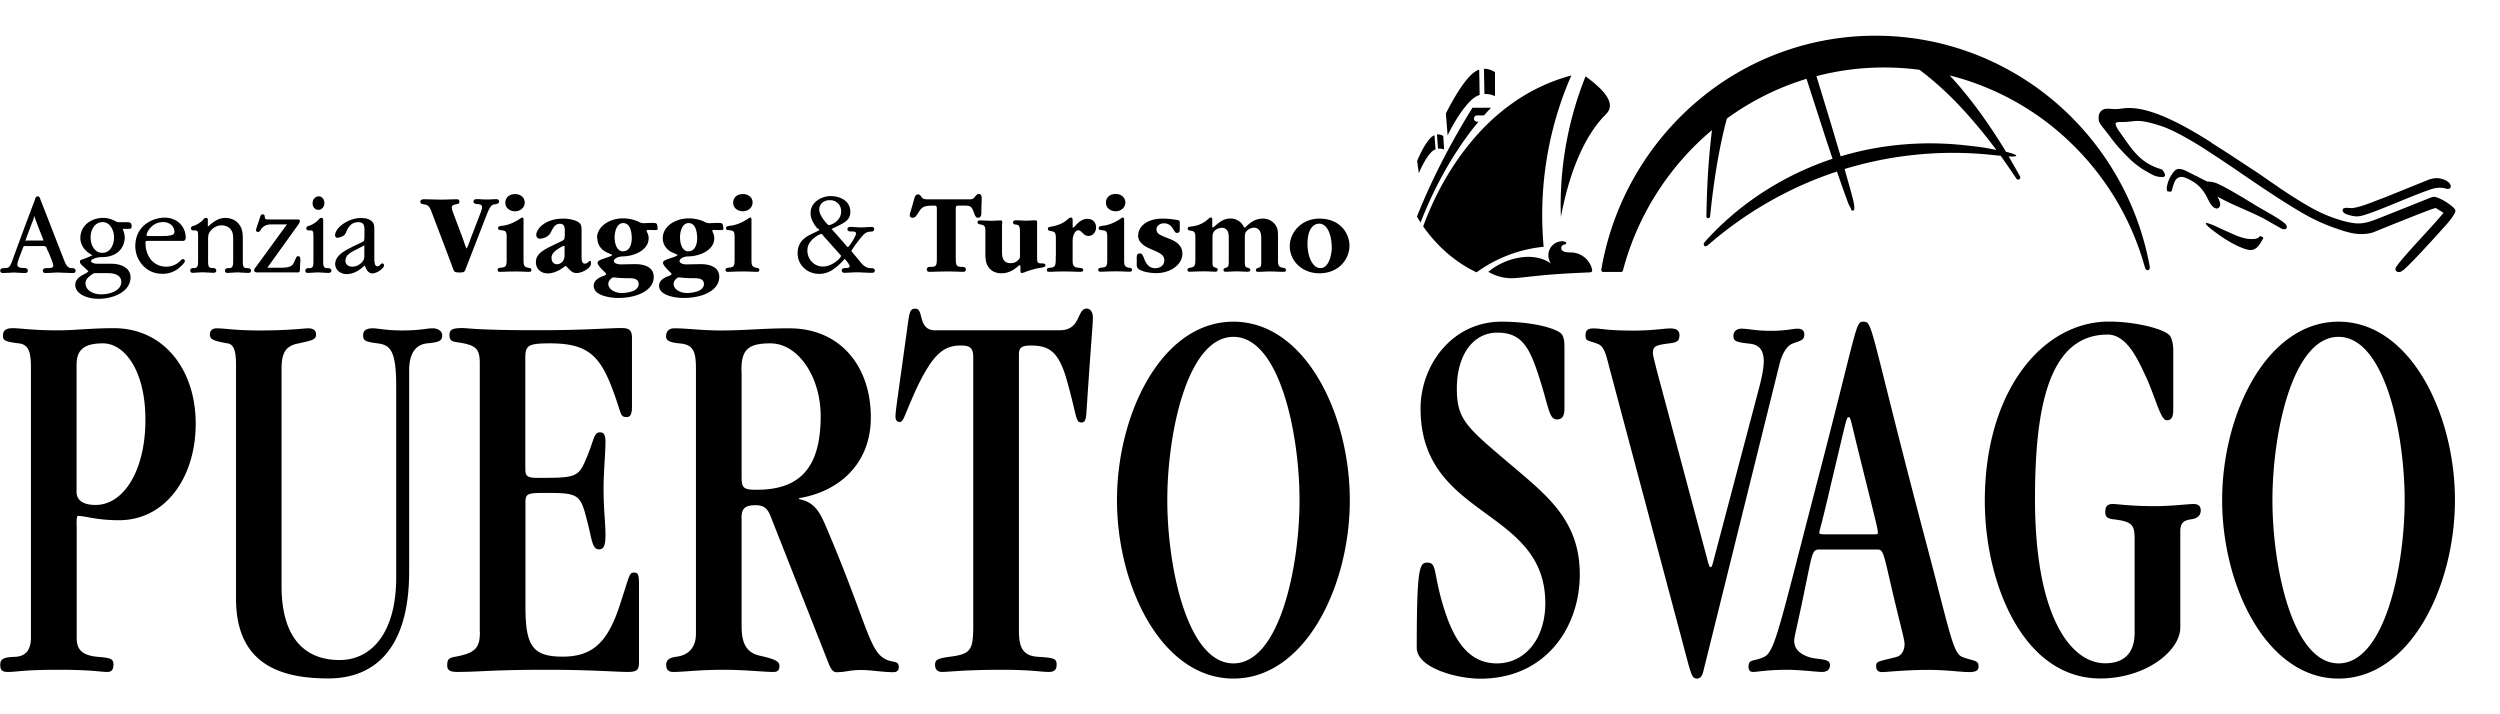 <svg xmlns="http://www.w3.org/2000/svg" fill="none" viewBox="0 0 140 40"><g clip-path="url(#a)"><g fill="#000" clip-path="url(#b)"><path d="M87.609 19.626c0-.398 0-.668-.133-.884-.18-.303-1.512-.728-3.39-.728-2.79 0-4.534 2.461-4.534 4.862 0 6.197 6.985 5.529 6.985 10.903 0 2.003-1.145 3.371-2.71 3.371-1.358 0-2.244-.944-2.87-2.791-.732-2.185-.44-2.852-1.019-2.852-.44 0-.6.209-.6 4.767 0 1.126 2.245 1.733 3.55 1.733 3.702 0 5.58-2.913 5.58-5.833s-1.691-4.315-3.702-6.014c-2.61-2.219-3.183-2.61-3.183-4.404 0-1.88.912-3.128 2.27-3.128 1.2 0 1.692.634 2.165 1.976.732 2.097.679 2.885 1.171 2.885.287 0 .42-.182.42-.606v-3.257m12.052.728-4.195 16.918c-.106.39-.126.728-.44.728-.206 0-.285-.121-.472-.789L90.12 20.57c-.233-.944-.34-1.214-.706-1.335-.492-.182-.625-.122-.625-.452 0-.243.08-.391.44-.391.472 0 .705.121 2.243.121 1.119 0 1.718-.121 2.058-.121.392 0 .519.155.519.364 0 .391-.18.425-.653.485-.759.095-.832.183-.832.58 0 .061.107.486.206.884l2.817 10.539c.107.398.133.519.207.519s.106-.155.186-.459l2.477-9.386c.18-.667.313-1.247.313-1.699 0-.573-.233-.91-.759-.97-.832-.088-.939-.15-.939-.453 0-.209.16-.39.446-.39.42 0 .78.12 1.618.12.913 0 1.252-.12 1.512-.12.286 0 .393.12.393.33 0 .337-.233.337-.679.512-.34.155-.573.607-.706 1.126m5.486 10.398c.34 0 .34.242.859 2.46.52 2.185.653 2.583.653 2.853 0 .243-.107.607-.446.701-.886.243-1.145.216-1.145.486 0 .209.053.364.339.364s1.225-.122 2.63-.122c.966 0 1.798.122 2.218.122.473 0 .546-.122.546-.33 0-.365-.313-.277-.912-.52-.52-.209-.68-1.335-1.985-6.257-3.209-12.144-2.996-12.515-3.542-12.515-.466 0-.287.122-2.584 8.928-2.11 8.111-2.37 9.534-2.97 9.838-.546.276-.885.094-.885.546 0 .209.08.303.26.303.26 0 .705-.121 1.957-.121.626 0 1.645.121 1.878.121.393 0 .466-.209.466-.398 0-.39-.732-.27-1.225-.451-.573-.21-.779-.52-.779-.91 0-.216.133-.608.652-3.156.366-1.76.366-1.942.759-1.942zm-2.976-.85c-.233 0-.286-.027-.286-.094 0-.095.106-.337.652-2.704.859-3.58.859-3.763.992-3.763.107 0 .107.122.493 1.7.992 4.005 1.145 4.558 1.145 4.767 0 .094-.053.094-.233.094zm17.373 5.522c0 1.153-.626 1.7-1.645 1.7-1.958 0-3.935-2.67-3.935-9.204 0-5.01.732-9.204 4.068-9.204 1.119 0 1.745 1.517 2.164 2.4.546 1.214.806 2.4 1.146 2.4.366 0 .366-.364.366-.728V19.62c0-.276-.054-.58-.153-.762-.207-.425-1.985-.85-3.443-.85-3.729 0-6.958 3.884-6.958 10.054 0 4.525 2.11 9.932 6.465 9.932 2.557 0 4.482-1.55 4.482-2.852v-5.374c0-.512.206-.634.652-.694.26-.034.493-.183.493-.486 0-.243-.127-.364-.42-.364-.233 0-1.278.121-2.11.121-1.459 0-2.111-.121-2.398-.121-.339 0-.419.182-.419.458 0 .304.186.364.446.398 1.046.122 1.199.304 1.199 1.093v5.286zm15.122-7.437c0 3.736-1.119 9.143-3.703 9.143s-3.702-5.407-3.702-9.143c0-3.735 1.119-9.143 3.702-9.143s3.703 5.408 3.703 9.143m2.816 0c0-4.828-2.503-9.993-6.519-9.993-4.015 0-6.518 5.165-6.518 9.993S126.942 38 130.957 38c4.016 0 6.519-5.165 6.519-9.993M4.288 20.442c0-.79.34-1.214 1.485-1.214s2.37 1.43 2.37 4.282-1.225 4.767-2.79 4.767c-.758 0-1.065-.304-1.065-.728zm0 8.934c0-.364.027-.486.08-.486.393 0 1.046.243 2.29.243 2.611 0 4.302-2.4 4.302-5.408 0-3.007-1.77-5.347-4.588-5.347-1.251 0-2.244.122-3.103.122-1.458 0-2.137-.122-2.556-.122s-.546.155-.546.425c0 .243.08.33.885.425.546.06.68.485.68 1.335v15.151c0 .64-.26 1.032-.86 1.066-.572.026-.859.06-.859.451 0 .304.127.398.42.398.573 0 .779-.121 2.87-.121 1.904 0 2.297.121 2.71.121.233 0 .34-.121.34-.425 0-.33-.207-.364-.913-.425-.992-.094-1.145-.546-1.145-1.065V29.37zm14.736 7.586c-2.084 0-3.256-1.396-3.256-4.134V20.624c0-.971.313-1.275.965-1.396.806-.182.966-.21.966-.513 0-.182-.127-.33-.446-.33-.18 0-1.066.121-2.71.121-1.405 0-1.931-.12-2.424-.12-.233 0-.366.154-.366.33 0 .242.08.364.992.512.366.06.473.458.473 1.214v13.087c0 3.642 2.45 4.464 5.16 4.464s4.535-1.793 4.535-5.98V20.744c0-1.032.42-1.456 1.019-1.517.679-.06.832-.148.832-.452 0-.243-.26-.39-.52-.39-.392 0-.652.12-1.717.12-.94 0-1.359-.12-1.645-.12-.446 0-.546.181-.546.39 0 .277.08.364.806.452.679.094 1.045.337 1.045 2.367v10.748c0 3.155-1.432 4.619-3.156 4.619m7.844-1.578c0 .91-.26 1.187-1.385 1.395-.366.061-.446.156-.446.486 0 .209.08.364.546.364 1.251 0 2.004-.121 4.954-.121 2.656 0 3.908.121 4.614.121.52 0 .626-.121.626-.546v-4.315c0-.607-.053-.702-.286-.702-.26 0-.233.122-.76 1.733-.678 2.124-1.51 2.974-3.229 2.974-1.718 0-2.084-.64-2.084-2.826V28.15c0-.513.107-.547 1.145-.547 1.825 0 1.931.088 2.29 1.49.287 1.066.287 1.673.68 1.673.313 0 .366-.303.366-.85 0-.607-.106-1.395-.106-2.549 0-.944.106-1.975.106-2.609 0-.398-.08-.546-.313-.546-.34 0-.313.391-.732 1.396-.466 1.126-.573 1.153-2.737 1.153-.652 0-.706-.122-.706-.547V20.05c0-.7.134-.822 1.385-.822 2.005 0 2.737.607 3.443 2.427.6 1.551.44 1.7.859 1.7.18 0 .286-.156.286-.547v-3.857c0-.458-.133-.58-.599-.58-.76 0-1.978.122-4.721.122-3.31 0-3.909-.121-4.149-.121-.546 0-.752.06-.752.39 0 .398.233.365.732.452.78.155.966.364.966 1.127v15.03zM41.53 20.84v5.859c0 .607.08.728.832.728 2.344 0 3.596-1.126 3.596-4.126 0-2.185-1.252-4.073-2.817-4.073-1.305 0-1.645.398-1.618 1.611m.007 8.166v6.042c0 .883.206 1.49 1.018 1.672.992.216 1.1.364 1.1.58s-.08.33-.34.33c-.573 0-1.539-.121-2.79-.121-1.459 0-2.165.121-2.817.121-.26 0-.393-.121-.393-.398 0-.215.107-.39.546-.452.832-.094 1.119-.667 1.119-1.274V20.624c0-1.005-.18-1.335-.94-1.396-.599-.06-.732-.182-.732-.391 0-.304.18-.452.466-.452.733 0 1.485.121 2.61.121 1.379 0 2.318-.12 3.83-.12 2.843 0 4.56 2.123 4.56 4.982 0 2.704-1.904 4.194-4.015 4.525v.06c.78.155 1.093.58 1.485 1.49 2.138 5.01 2.398 6.77 3.157 7.35.519.398.938.121.938.573 0 .155-.08.277-.312.277-.6 0-1.2-.122-1.798-.122-.653 0-.86.122-1.385.122-.18 0-.313-.156-.467-.574l-3.209-8.138c-.153-.398-.34-.64-.832-.64-.573 0-.806.148-.806.727M52.384 18.5c-1.018 0-.626-1.214-1.118-1.214-.34 0-.34.209-.493 1.335-.52 3.763-.626 4.403-.626 4.707 0 .182.08.303.233.303.233 0 .233-.33.992-1.976.86-1.76 1.432-2.306 2.424-2.306.52 0 .706.122.706.668V35.02c0 1.395-.133 1.611-1.332 1.76-.653.094-.806.155-.806.451 0 .277.16.398.393.398.367 0 1.226-.121 3.336-.121 1.672 0 2.191.121 2.63.121.313 0 .447-.121.447-.398 0-.337-.08-.39-1.066-.452-.885-.06-1.045-.606-1.045-1.517V19.87c0-.365.106-.52.652-.52.992 0 1.565.277 2.031 1.942.6 2.124.473 2.367.833 2.367.18 0 .233-.182.26-.486.286-4.376.365-4.922.365-5.407 0-.304-.16-.486-.34-.486-.572 0-.312 1.214-1.51 1.214H52.39zm20.39 9.507c0 3.736-1.12 9.143-3.703 9.143s-3.702-5.407-3.702-9.143c0-3.735 1.119-9.143 3.702-9.143s3.702 5.408 3.702 9.143m2.816 0c0-4.828-2.504-9.993-6.519-9.993s-6.519 5.165-6.519 9.993S65.056 38 69.072 38c4.014 0 6.518-5.165 6.518-9.993M19.484 14.265a.5.5 0 0 0-.14.337.3.3 0 0 0 .1.236c.066.061.166.095.28.095.1 0 .199-.02.286-.06a.8.8 0 0 0 .253-.183.5.5 0 0 0 .12-.195c.02-.068.02-.149.02-.25v-.506q-.023.009-.054.027l-.047.027-.246.128-.246.128c-.12.061-.233.135-.32.223m.9-.816s.02-.088.02-.202v-.283c0-.155 0-.29-.047-.385-.04-.087-.127-.141-.293-.141a.6.6 0 0 0-.413.134.94.94 0 0 0-.253.378l-.014.027c-.04.095-.08.182-.193.236-.04.02-.1.047-.16.067a.6.6 0 0 1-.133.027c-.033 0-.066 0-.093-.027 0 0-.047-.053-.047-.107 0-.216.2-.48.5-.675.26-.168.6-.296.945-.296.1 0 .213.006.32.033a.7.7 0 0 1 .293.149.38.38 0 0 1 .12.209c.02.074.02.168.02.31v1.537c0 .081 0 .21.026.31.02.088.06.155.14.155.027 0 .053 0 .073-.013a.2.2 0 0 0 .067-.047l.02-.02c.04-.048.073-.081.12-.081.033 0 .06.02.08.04 0 0 .02.047.02.081 0 .074-.12.202-.273.303-.12.075-.26.135-.38.135-.233 0-.32-.202-.386-.344l-.027-.047-.026-.054c-.014.014-.027.034-.06.061-.06.054-.147.121-.24.189a1.4 1.4 0 0 1-.313.162 1.2 1.2 0 0 1-.386.074.73.73 0 0 1-.46-.162.53.53 0 0 1-.186-.405c0-.478.553-.755.912-.937l.047-.027.24-.114.24-.115c.106-.054.16-.081.18-.108m-3.064 1.53c.226 0 .226-.127.226-.478v-1.22c0-.196-.006-.304-.033-.358-.02-.04-.066-.054-.153-.054-.06 0-.1 0-.133-.007q-.08-.02-.08-.1c0-.109.087-.136.16-.156h.026v-.007c.074-.02.174-.074.273-.141a1 1 0 0 0 .22-.182h.007c.04-.054.073-.108.146-.108.114 0 .114.06.114.162v2.17c0 .176 0 .304.033.385.026.06.08.095.193.095.033 0 .08 0 .126.013.06.02.107.054.107.128q0 .062-.04.095s-.06.033-.093.033c-.1 0-.207-.006-.306-.013-.094 0-.187-.014-.28-.014-.107 0-.2 0-.3.014-.1 0-.206.013-.3.013-.033 0-.06 0-.086-.02a.11.11 0 0 1-.053-.101c0-.148.14-.148.233-.148m.732-3.372a.3.3 0 0 1-.24.108c-.1 0-.173-.04-.233-.108a.4.4 0 0 1-.086-.263c0-.1.033-.202.1-.27a.32.32 0 0 1 .24-.114c.1 0 .173.04.226.108.06.067.093.168.093.263a.43.43 0 0 1-.093.276m-1.512 2.86c.02-.068.04-.156.14-.156h.007c.046 0 .073.027.093.068.013.033.02.08.02.12 0 .068 0 .15-.013.223 0 .068-.007.142-.007.216 0 .095 0 .162-.013.202-.02.068-.06.088-.14.081H14.41c-.04 0-.08 0-.107-.02q-.072-.029-.073-.108c0-.054.066-.135.093-.175h.007L16 12.66s.04-.053.053-.074c.007-.013.014-.027.014-.034 0-.013-.034.014-.054.014h-.805c-.074 0-.173 0-.287.04a.6.6 0 0 0-.313.25l-.013.02c-.033.047-.067.115-.146.115a.16.16 0 0 1-.08-.027s-.034-.047-.034-.081c0-.04.067-.23.127-.411l.086-.25v-.013a1 1 0 0 1 .034-.101c.026-.061.066-.108.126-.108.053 0 .087.027.107.067.013.027.013.06.013.094 0 .129.107.129.26.129h1.531c.053 0 .087 0 .113.006.047.014.06.04.06.095a.2.2 0 0 1-.033.1c-.027.048-.067.102-.08.122l-1.618 2.252-.026.04c-.027.041-.06.075-.06.088h.705c.32 0 .506-.027.62-.1.113-.068.166-.19.24-.378V14.5zm-5.693.512c.226 0 .226-.176.226-.48v-1.22c0-.195 0-.303-.033-.357-.02-.04-.066-.054-.153-.054-.06 0-.1 0-.133-.007q-.08-.02-.08-.1c0-.109.086-.136.16-.156h.026v-.007c.074-.02.174-.074.273-.141.094-.06.174-.128.22-.182l.02-.027c.033-.04.067-.081.133-.081.114 0 .114.06.114.162v.33s.033-.034.053-.047a4 4 0 0 1 .206-.169c.087-.067.193-.134.307-.188a1.057 1.057 0 0 1 .852.007q.2.09.34.282c.2.263.2.547.2.931v1.032c0 .162 0 .29.032.37.027.068.08.102.194.102.033 0 .08 0 .126.013.06.02.107.054.107.128q0 .062-.04.095s-.06.033-.093.033c-.1 0-.207-.006-.307-.013-.093 0-.186-.014-.28-.014-.106 0-.2 0-.3.014-.099 0-.206.013-.299.013-.033 0-.06 0-.086-.02a.11.11 0 0 1-.054-.101c0-.148.14-.148.233-.148.227 0 .227-.176.227-.48v-1.03c0-.102 0-.223-.014-.331a.567.567 0 0 0-.313-.479.7.7 0 0 0-.32-.074.7.7 0 0 0-.312.067.8.8 0 0 0-.266.196.54.54 0 0 0-.153.25c-.027.087-.027.182-.027.31v1.092c0 .162 0 .29.033.37.027.068.08.102.193.102.034 0 .08 0 .127.013.06.02.106.054.106.129 0 .04-.013.074-.04.094 0 0-.06.034-.093.034-.1 0-.206-.007-.306-.014-.093 0-.187-.013-.28-.013-.106 0-.2 0-.3.013-.1 0-.206.014-.3.014-.032 0-.06 0-.086-.02a.11.11 0 0 1-.053-.102c0-.148.14-.148.233-.148M8.53 12.654c-.22.182-.326.425-.326.54 0 0 .046.026.16.026h.505c.1 0 .24 0 .367-.007.133 0 .26-.02.346-.04a.27.27 0 0 0 .14-.068q.048-.042.046-.134a.54.54 0 0 0-.193-.392.7.7 0 0 0-.46-.141.9.9 0 0 0-.585.216m1.838.768c-.02.04-.054.068-.114.068H8.35c-.1 0-.16 0-.18.013-.02.007-.02.047-.02.128 0 .364.12.702.333.944.2.223.48.358.826.358.166 0 .3-.034.413-.074.113-.048.2-.102.273-.162.046-.034.08-.074.113-.101.053-.054.093-.088.14-.088.033 0 .06.013.073.034 0 0 .033.047.033.074 0 .101-.206.283-.26.33a1.4 1.4 0 0 1-1.031.385c-.42 0-.793-.176-1.052-.452a1.6 1.6 0 0 1-.433-1.106c0-.492.186-.856.446-1.113.346-.33.826-.472 1.192-.472s.639.122.839.31c.233.216.346.52.346.81 0 .033 0 .074-.02.1m-5.34 2.9c.146.101.353.176.632.176.107 0 .247-.014.38-.04.113-.028.233-.061.34-.116a.8.8 0 0 0 .3-.235c.059-.081.099-.182.099-.297a.42.42 0 0 0-.18-.364c-.153-.108-.38-.135-.572-.135h-.78c-.213.135-.472.303-.472.573 0 .155.08.317.246.438m.24-2.38c.1.142.253.23.44.23a.57.57 0 0 0 .479-.23c.126-.169.193-.405.193-.647 0-.21-.067-.445-.2-.614a.54.54 0 0 0-.433-.23.61.61 0 0 0-.48.23 1 1 0 0 0-.199.62c0 .23.06.466.193.641m-.593-.067a.9.9 0 0 1-.173-.546c0-.33.147-.6.36-.79.24-.209.573-.323.899-.323a1.4 1.4 0 0 1 .66.162c.146.08.172.08.325.08h.34c.093 0 .153 0 .206.028.054.033.08.087.08.195 0 .06 0 .095-.046.128-.034.02-.074.02-.147.02h-.233c-.027 0-.06 0-.08.007 0 .014.02.04.027.054l.006.02a1 1 0 0 1 .067.216q.02.102.02.223c0 .074-.027.499-.386.789-.193.155-.48.276-.906.276-.153 0-.313.034-.433.081-.093.04-.16.088-.16.135 0 .04.034.067.074.094.08.04.186.06.246.06h.793c.326 0 .599.068.785.197a.65.65 0 0 1 .313.552c0 .385-.206.661-.492.857-.373.256-.9.357-1.286.357s-.692-.08-.925-.209c-.246-.142-.393-.337-.393-.56 0-.35.293-.505.546-.633h.007s.066-.04.113-.075c.033-.02.066-.047.066-.053 0-.02-.086-.102-.18-.19l-.04-.033c-.06-.054-.12-.108-.166-.155-.053-.06-.086-.115-.086-.162 0-.094.053-.108.153-.142.027-.006.06-.02.093-.033.113-.04.26-.101.36-.149.06-.027.1-.04.1-.04 0-.007-.027-.007-.074-.04l-.113-.075a1.4 1.4 0 0 1-.326-.317m-3.243-.377s.033-.02.073-.02h.94l-.02-.061-.02-.054-.114-.29q-.162-.405-.313-.81c-.02-.053-.033-.154-.047-.154 0 0-.026.08-.046.135v.027q-.168.423-.326.856l-.12.33s-.014.047-.014.061m1.266.566c-.12-.296-.08-.296-.34-.296h-.919c-.053 0-.08 0-.093.013-.027.027-.047.088-.093.21q-.03.07-.06.161c-.087.216-.207.52-.207.668 0 .175.287.175.386.175.034 0 .074 0 .114.02.046.02.086.054.086.128 0 .135-.12.135-.206.135a6 6 0 0 1-.267-.013c-.1 0-.2-.014-.26-.014-.053 0-.18 0-.306.014-.14 0-.286.013-.333.013-.033 0-.073 0-.106-.02-.04-.02-.067-.054-.067-.115 0-.141.16-.141.233-.141.12 0 .2-.007.267-.074.073-.075.14-.223.233-.506.206-.553.386-1.052.572-1.551.187-.506.387-1.032.547-1.463l.053-.135.04-.108v-.027c.033-.067.06-.155.153-.155s.126.094.146.148v.014c.22.56.44 1.112.653 1.672l.62 1.591.032.081c.087.23.194.513.433.513.034 0 .087 0 .133.013.06.02.107.06.107.142 0 .054-.033.087-.067.108-.026.013-.06.013-.08.013q-.199-.002-.419-.013c-.133 0-.266-.014-.413-.014-.113 0-.226 0-.34.014-.12 0-.246.013-.359.013-.02 0-.06 0-.087-.013-.04-.02-.073-.048-.073-.108 0-.155.16-.155.24-.155s.173 0 .246-.02c.054-.02.1-.048.1-.115 0-.115-.146-.465-.233-.675l-.046-.114zM41.138 14.46c0 .392 0 .5-.307.527-.106.013-.2.02-.2.128s.094.108.14.108c.187 0 .353-.02.886-.02.273 0 .573.02.74.02.046 0 .126-.007.126-.108 0-.088-.074-.101-.173-.122-.254-.047-.267-.168-.267-.458v-2.219c0-.087-.013-.134-.066-.134-.047 0-.067.02-.174.094-.266.169-.586.324-.932.364-.166.02-.253.034-.253.142 0 .094.047.094.213.114.253.027.267.102.267.452zm.466-2.629c.266 0 .54-.182.54-.492s-.28-.472-.527-.472c-.413 0-.56.263-.56.479 0 .35.32.485.54.485zm-3.13 4.578c-.373 0-.752-.202-.752-.512 0-.162.146-.31.266-.364.12 0 .286.047.912.047.24 0 .52.034.52.324 0 .175-.107.283-.253.364-.14.074-.44.141-.686.141zm.087-2.333c-.367 0-.48-.445-.48-.802 0-.256.1-.782.48-.782s.48.452.48.87c0 .236-.087.708-.474.708h-.006zm-1.445-.728c0 .398.266.695.612.823.1.054.213.08.213.108 0 .047-.2.114-.479.209-.306.1-.333.162-.333.236 0 .087.14.256.247.364.06.074.233.216.233.256s-.08.088-.167.115c-.246.08-.533.25-.533.546 0 .553.92.68 1.392.68 1.012 0 1.978-.404 1.978-1.18 0-.586-.593-.714-1.046-.714-.166 0-.612.014-.792.014-.2 0-.386-.068-.386-.196 0-.101.193-.243.48-.25.718-.013 1.464-.384 1.464-1.01a.7.7 0 0 0-.06-.297.4.4 0 0 1-.047-.122c0-.047.047-.054.127-.054q.18.009.36.007c.14 0 .14-.027.12-.182-.02-.189-.054-.216-.26-.216-.147 0-.293 0-.473.014-.18 0-.24-.04-.366-.102a2.1 2.1 0 0 0-.826-.168c-.772 0-1.458.458-1.458 1.099zm-2.297 3.061c-.373 0-.753-.202-.753-.512 0-.162.147-.31.267-.364.12 0 .286.047.912.047.24 0 .52.034.52.324 0 .175-.108.283-.254.364-.14.074-.44.141-.686.141zm.08-2.333c-.367 0-.48-.445-.48-.802 0-.256.1-.782.48-.782.379 0 .479.452.479.87 0 .236-.087.708-.473.708zm-1.446-.728c0 .398.267.695.613.823.1.054.213.08.213.108 0 .047-.2.114-.48.209-.306.1-.332.162-.332.236 0 .087.14.256.246.364.067.074.233.216.233.256s-.08.088-.166.115c-.247.08-.533.25-.533.546 0 .553.919.68 1.385.68 1.012 0 1.978-.404 1.978-1.18 0-.586-.593-.714-1.046-.714-.173 0-.612.014-.792.014-.2 0-.393-.068-.393-.196 0-.101.193-.243.48-.25.719-.013 1.464-.384 1.464-1.01a.6.6 0 0 0-.066-.297c-.02-.041-.047-.095-.047-.122 0-.047.053-.054.127-.054q.18.009.36.007c.14 0 .14-.027.12-.182-.02-.189-.047-.216-.26-.216-.147 0-.294 0-.473.014-.18 0-.24-.04-.367-.102a2.1 2.1 0 0 0-.825-.168c-.773 0-1.459.458-1.459 1.099zm-2.57 1.106c0-.209.133-.344.267-.445.113-.08.226-.155.326-.202.047-.02.073-.04.113-.04.027 0 .027.053.027.127v.371c0 .101 0 .21-.074.324a.42.42 0 0 1-.353.209c-.173 0-.3-.128-.3-.344zm.733-1.214c0 .162 0 .182-.233.297q-.279.132-.506.243c-.52.256-.866.465-.866.903 0 .358.26.627.666.627.26 0 .486-.1.686-.209.133-.08.28-.202.313-.202.026 0 .06.04.1.081.146.142.26.31.506.31.333 0 .812-.283.812-.526 0-.094 0-.155-.047-.155-.046 0-.073.04-.113.074a.28.28 0 0 1-.18.081c-.166 0-.186-.189-.186-.377v-1.329c0-.344 0-.472-.133-.586-.22-.169-.626-.23-.88-.23-1.058 0-1.524.6-1.524.91 0 .115.073.216.213.216a.9.9 0 0 0 .266-.06.63.63 0 0 0 .353-.33c.127-.27.247-.446.5-.446s.266.216.266.405v.303zm-3.243 1.22v-1.112c0-.344-.013-.425-.267-.452-.166-.02-.213-.027-.213-.114 0-.115.08-.122.253-.142.347-.04.666-.195.933-.364.106-.074.133-.094.173-.094.053 0 .066.047.066.134v2.219c0 .29.014.418.267.458.1.02.173.034.173.122 0 .101-.08.108-.127.108-.173 0-.472-.02-.739-.02-.532 0-.699.02-.885.02-.047 0-.14 0-.14-.108s.093-.115.2-.128c.306-.027.306-.135.306-.526m.473-2.629c.266 0 .539-.182.539-.492s-.28-.472-.526-.472c-.413 0-.56.263-.56.479 0 .35.32.485.54.485zm-3.123-.546c0-.121-.08-.128-.173-.128-.14 0-.6.02-.833.02-.293 0-.772-.02-.952-.02-.067 0-.226 0-.226.141 0 .115.093.129.266.155.22.04.293.216.386.472.393 1.032.793 2.077 1.179 3.116.066.182.08.215.393.215.246 0 .266-.053.32-.215.392-1.005.778-2.01 1.171-3.014.147-.378.247-.56.413-.58.173-.027.28-.047.28-.162 0-.121-.107-.135-.167-.135-.093 0-.353.02-.5.02-.206 0-.432-.02-.552-.02-.106 0-.213.014-.213.142 0 .1.093.114.167.128.193.02.313.027.313.188 0 .081-.047.223-.087.317l-.526 1.37c-.08.222-.22.613-.253.613s-.153-.398-.233-.614l-.526-1.396a1 1 0 0 1-.073-.296c0-.095.12-.142.24-.162s.192-.04.192-.148zM45.433 13.476a.8.8 0 0 0-.22.547c0 .249.093.478.253.64a.84.84 0 0 0 .606.263c.233 0 .446-.08.626-.196.24-.148.4-.33.4-.41 0-.008-.64-.722-.966-1.086 0 0-.034-.04-.047-.061-.033-.04-.06-.074-.08-.074-.06 0-.36.128-.58.384m1.5-2.097a.6.6 0 0 0-.44-.175h-.007a.63.63 0 0 0-.44.148.51.51 0 0 0-.16.384c0 .142.074.304.167.445.147.236.34.425.373.425a1 1 0 0 0 .506-.296c.1-.115.18-.277.18-.486a.63.63 0 0 0-.173-.445m-1.152 1.416c-.14-.169-.386-.479-.386-.877 0-.283.133-.505.32-.66a1.3 1.3 0 0 1 .798-.284c.293 0 .593.081.8.243a.77.77 0 0 1 .306.634c0 .216-.054.357-.207.499-.146.128-.386.256-.779.432l-.02.013-.04.02s.02.027.047.054l.033.04c.24.264.48.54.72.816.013.014.033.048.06.075.02.02.04.033.046.033.033 0 .133-.134.233-.29.12-.188.226-.397.226-.458 0-.054-.02-.081-.046-.101a.3.3 0 0 0-.133-.027q-.1.002-.18-.007c-.074-.013-.12-.047-.12-.121 0-.061.033-.095.073-.115.033-.013.067-.013.1-.013.053 0 .146 0 .253.013.106 0 .226.014.306.014s.22-.007.346-.014c.114-.007.227-.013.274-.013.026 0 .06 0 .086.02a.12.12 0 0 1 .06.108c0 .067-.033.1-.08.121-.033.014-.073.014-.106.014a.55.55 0 0 0-.24.047.7.7 0 0 0-.213.168c-.06.061-.153.182-.253.31a7 7 0 0 0-.36.506.1.1 0 0 0-.02.047c0 .027.034.068.067.102l.026.033c.067.075.16.19.247.297l.166.202c.093.108.173.19.26.243.08.054.166.08.26.088h.02c.153.006.26.013.26.141s-.14.122-.2.122a7 7 0 0 1-.38-.014c-.12 0-.24-.013-.373-.013s-.253 0-.373.013c-.126 0-.26.014-.38.014-.04 0-.073-.007-.1-.034a.12.12 0 0 1-.046-.101c0-.122.12-.128.247-.135h.026a.4.4 0 0 0 .127-.027.08.08 0 0 0 .04-.074c0-.04-.04-.115-.093-.189-.08-.108-.174-.216-.187-.216 0 0-.08.081-.1.108h-.007v.014a3.4 3.4 0 0 1-.585.498 1.34 1.34 0 0 1-.733.216c-.326 0-.64-.121-.859-.337a1.11 1.11 0 0 1-.346-.822c0-.688.506-.938.739-1.052l.027-.014.08-.04c.146-.068.372-.176.372-.19 0 0-.033-.04-.073-.093M73.945 15.014c-.406 0-.725-.567-.725-1.376 0-.755.292-1.112.659-1.112.46 0 .699.647.699 1.355 0 .33-.147 1.133-.626 1.133zm-.053.29c1.065 0 1.678-.776 1.678-1.551 0-.627-.466-1.51-1.691-1.51-.986 0-1.652.761-1.652 1.55 0 .79.66 1.51 1.658 1.51zm-6.952-.87c0 .39 0 .506-.266.553-.1.02-.173.033-.173.128 0 .101.086.101.133.101.16 0 .426-.02.819-.02.28 0 .426.02.606.02.1 0 .133-.06.133-.115 0-.074-.06-.094-.126-.114-.167-.04-.167-.122-.167-.405v-1.281c0-.175.027-.283.133-.391a.62.62 0 0 1 .386-.155.36.36 0 0 1 .333.195c.06.129.06.304.06.418v1.2c0 .284 0 .385-.166.425-.067.027-.127.04-.127.122 0 .101.074.101.14.101.2 0 .406-.02.606-.02.187 0 .386.02.58.02.073 0 .173-.007.173-.101 0-.074-.054-.095-.147-.122-.146-.027-.16-.114-.16-.384v-1.288c0-.222.014-.296.114-.398a.6.6 0 0 1 .399-.175c.306 0 .406.29.406.533v1.328c0 .236 0 .357-.153.384-.093.04-.146.054-.146.129 0 .1.08.1.126.1.22 0 .433-.02.653-.02.26 0 .512.02.779.02.04 0 .126-.006.126-.1 0-.095-.08-.108-.173-.129-.26-.04-.273-.161-.273-.458v-1.261c0-.35-.013-.533-.2-.748a.85.85 0 0 0-.659-.284c-.4 0-.686.216-.906.425-.053.054-.08.074-.106.074-.027 0-.047-.027-.073-.094a.82.82 0 0 0-.713-.411c-.26 0-.46.094-.632.222-.16.108-.32.283-.36.283-.033 0-.033-.074-.033-.148v-.27c0-.08 0-.141-.08-.141-.06 0-.093.04-.16.094-.306.283-.66.371-.859.398-.22.02-.273.04-.273.135 0 .087.067.094.167.108.24.04.26.128.26.425zm-3.21-1.268c0 .5.52.701.906.863.34.149.566.27.566.546 0 .31-.266.445-.512.445-.353 0-.513-.283-.586-.458-.1-.243-.127-.37-.273-.37-.16 0-.174.134-.174.215v.431q0 .093.04.155c.027.048.054.081.107.102.273.168.792.202.932.202.813 0 1.478-.479 1.478-1.092 0-.54-.479-.742-.825-.87-.386-.155-.626-.236-.626-.493 0-.209.22-.337.413-.337.153 0 .346.054.472.25.127.182.154.29.267.29.133 0 .153-.108.153-.182v-.385c0-.067 0-.121-.08-.141-.093-.034-.58-.095-.859-.095-.959 0-1.385.486-1.385.917zm-1.724 1.295c0 .39 0 .499-.306.526-.107.013-.2.02-.2.128 0 .101.093.101.14.101.186 0 .353-.02.886-.02.272 0 .572.02.739.02.046 0 .126-.007.126-.101 0-.095-.073-.108-.173-.122-.253-.047-.266-.168-.266-.458v-2.218c0-.095-.014-.135-.067-.135-.046 0-.066.02-.173.094-.266.169-.586.324-.932.364-.173.02-.253.034-.253.142 0 .088.046.094.213.114.253.027.266.102.266.445v1.12m.473-2.63c.266 0 .54-.182.54-.492s-.28-.479-.527-.479c-.413 0-.56.27-.56.486 0 .35.32.485.54.485zm-3.356 2.488c0 .546 0 .647-.306.674-.107.014-.194.02-.194.129 0 .1.087.1.14.1.154 0 .407-.02.8-.02.406 0 .732.02.898.02.1 0 .2-.006.2-.1 0-.108-.12-.115-.26-.129-.32-.02-.333-.168-.333-.458v-.924c0-.189 0-.344.074-.492.046-.115.126-.223.253-.223.066 0 .153.068.233.155.093.088.18.162.326.162.227 0 .426-.195.426-.478 0-.284-.193-.48-.486-.48s-.513.217-.612.318c-.067.074-.16.175-.18.175-.033 0-.033-.04-.033-.108v-.283c0-.08 0-.175-.107-.175-.06 0-.08.027-.24.155-.2.175-.532.29-.726.33-.273.047-.313.054-.313.149 0 .094.06.1.22.134.213.034.227.142.227.48v.876zm-3.01-1.8v1.544c0 .283.014.674.486.674.18 0 .333-.06.46-.216.06-.067.06-.12.06-.31v-1.18c0-.283-.014-.431-.207-.452-.093-.006-.18-.02-.18-.12 0-.095.067-.122.174-.122.186 0 .38.02.559.02.166 0 .34-.02.506-.02.08 0 .107.027.107.128v1.922c0 .283 0 .364.246.364.1 0 .22 0 .22.1 0 .115-.127.122-.486.183-.147.04-.493.128-.7.222-.06.014-.106.034-.14.034-.053 0-.073-.06-.073-.121v-.196c0-.074 0-.114-.046-.114-.027 0-.067.033-.113.074-.18.148-.473.37-.893.37-.333 0-.56-.114-.712-.31-.2-.242-.2-.593-.2-.842v-1.126c0-.297 0-.412-.266-.452-.094-.02-.173-.034-.173-.128 0-.088.06-.101.14-.101.192 0 .439.02.639.02.166 0 .352-.02.519-.02.093 0 .087.074.087.182m-3.663 1.793c0 .533 0 .62-.32.627-.113 0-.24 0-.24.142s.114.135.174.135c.146 0 .613-.02.952-.02.526 0 .74.02.886.02.06 0 .173 0 .173-.135s-.127-.142-.233-.142c-.326-.006-.333-.094-.333-.627v-2.528c0-.257 0-.277.213-.277h.3c.36 0 .4.101.519.438.053.149.113.243.206.243.147 0 .194-.114.194-.25 0-.255.013-.512.02-.761v-.128c-.007-.108-.054-.196-.16-.196-.087 0-.12.047-.233.175-.08.122-.14.129-.413.129h-2.21c-.274 0-.307-.068-.354-.135-.08-.108-.113-.142-.2-.142-.133 0-.18.142-.213.27-.066.236-.133.465-.206.708a.7.7 0 0 0-.04.189c0 .08.053.141.16.141.146 0 .193-.094.326-.29.213-.357.346-.39.886-.39.133 0 .146.033.146.228zM131.184 11.75c.026-.114.173-.114.306-.108.18.014.233.02.42-.02.359-.074.725-.216 1.085-.357.16-.061.326-.128.486-.182l2.517-1.018c.173-.061.32-.088.46-.088.139 0 .273.027.426.088.066.026.126.06.173.094.073.054.12.101.133.128.033.054.053.094.053.135 0 .04-.006.08-.033.108a.2.2 0 0 1-.087.047.4.4 0 0 1-.173-.02 1.2 1.2 0 0 0-.426-.04c-.14.013-.286.046-.426.094-.513.175-1.172.445-1.811.708-.759.31-1.498.613-1.951.741-.293.081-.433.074-.733 0-.133-.033-.452-.121-.412-.31m-4.475 1.645s.02-.027.026-.047c0-.027 0-.054-.039-.074-.127-.074-.147-.054-.194 0-.02.027-.053.06-.166.088-.167.04-.353.027-.546 0a3.2 3.2 0 0 1-.713-.236l-.126-.054c-.2-.095-.406-.182-.566-.256s-.28-.129-.393-.183a6 6 0 0 0-.386-.141c-.033-.014-.047-.02-.073.013-.027.034-.014.054.02.081l.079.081c.014.02.027.027.04.04.114.102.287.23.46.358.193.142.393.277.539.364.267.162.566.33.846.438.146.061.286.108.413.128.393.068.612-.29.772-.6m-2.87-5.414c-1.751-1.106-3.622-2.104-4.974-1.908-.193.027-.386.054-.679.02a1.4 1.4 0 0 0-.24 0 .45.45 0 0 0-.286.128.45.45 0 0 0-.133.29c-.007.06 0 .128 0 .202.02.162.173.35.306.513.286.357.506.687.826 1.045.319.35.666.701.865.863q.15.12.32.243c.113.08.233.162.36.222l.079.047c.067.04.16.088.247.135.1.047.18.081.266.101s.173.027.28.034c.093 0 .14-.02.16-.08.02-.048 0-.088-.027-.142-.08-.155-.126-.203-.2-.223-1.152-.35-1.578-1.045-2.257-2.01l-.1-.14c-.419-.648-.053-.432.573-.507.486-.054.719-.114 1.858.263.552.19 1.325.607 2.15 1.12a82 82 0 0 1 2.298 1.524l.086.06c.919.627 2.504 1.706 3.662 2.34.393.209.886.438 1.379.614.413.148.932.323 1.292.357.159.02.326.02.486.007s.319-.04.466-.088l.313-.128c.766-.31 2.63-1.065 3.103-1.214.033-.013.06-.013.08-.013s.04.006.06.027l.326.202c.046.027.046.047.026.067-.199.25-.619.708-1.072 1.207-.632.688-1.325 1.443-1.551 1.787a.3.3 0 0 0-.04.101c0 .048 0 .081.027.115q.03.04.08.06a.3.3 0 0 0 .106.014c.093-.007.173-.074.22-.114h.013c.173-.149.5-.472.852-.85a71 71 0 0 0 1.499-1.639h.006c.18-.215.34-.39.48-.633q.039-.072.06-.122a.2.2 0 0 0 0-.128.5.5 0 0 0-.147-.168 3 3 0 0 0-.279-.216c-.074-.054-.16-.101-.24-.149q-.122-.062-.233-.114h-.007c-.18-.074-.266-.115-.473-.034l-2.756 1.1-.134.053c-.439.169-.832.324-1.305.283a4.2 4.2 0 0 1-.859-.182 8 8 0 0 1-1.012-.377c-.692-.317-1.525-.843-2.344-1.39l-.359-.249c-.446-.303-.906-.634-1.292-.876-.686-.452-1.445-.958-2.217-1.437m-2.424 2.738s-.053-.04-.06-.074a.7.7 0 0 1 .013-.277 1.8 1.8 0 0 1 .26-.613c.046-.074.1-.142.153-.196a.35.35 0 0 1 .16-.1c.053-.021.113-.014.193 0 .113.013.206.06.28.093.166.081.339.17.506.257.1.04.206.1.313.155.133.067.266.141.386.189.06 0 .319.006.559.114.253.115.613.304.986.526.379.216.772.459 1.105.661.107.067.26.155.426.25.46.262 1.059.606 1.279.809a.3.3 0 0 1 .093.161c0 .034 0 .061-.02.088a.1.1 0 0 1-.067.054q-.071.03-.193-.02-.07-.032-.14-.074l-.02-.014-.372-.209q-.122-.069-.254-.148c-.452-.257-.932-.466-1.404-.675a17 17 0 0 1-1.272-.6l-.067-.04c-.047-.027-.066-.047-.073-.047 0 .013.026.047.046.094.067.142.16.344.067.486-.06.1-.14.114-.24.074-.239-.095-.386-.472-.459-.607-.26-.506-.586-.83-1.172-1.079a.7.7 0 0 0-.206-.06.5.5 0 0 0-.147.006q-.08.028-.14.068c-.04.027-.066.06-.093.094-.073.108-.133.303-.18.465l-.033.128c-.013.04-.04.054-.073.061h-.067c-.027 0-.04-.013-.06-.02M82.861 5.317c-.16.054-.326.149-.492.31-.513.5-.98 1.302-1.292 1.93h-.013l-.094-1.201c.313-.627.86-1.618 1.399-2.151.16-.155.32-.256.466-.304l.026 1.41zm-2.477 3.048a.7.7 0 0 0-.266.196c-.273.296-.506.768-.66 1.126h-.006l-.093-.674c.153-.365.426-.938.719-1.255a.75.75 0 0 1 .253-.188l.06.789zm8.77 6.716c.033.142-.033.169-.173.175-2.544.102-3.15.236-4.129.317a2.57 2.57 0 0 1-1.505-.35c.96-.81 2.55-1.167 3.51-.459a.8.8 0 0 1-.147-.465.78.78 0 0 1 .78-.789h.026c.013 0 .2.027.193.094 0 .075-.08.088-.08.088-.113 0-.2.095-.2.202 0 .23.36.243.526.243.58 0 1.066.398 1.199.937m-.36-10.802c.62.472 1.825 1.39 1.172 2.09-.28.297-1.784 1.66-2.557 5.8 0-.21-.013-.419-.013-.634 0-2.57.5-5.017 1.398-7.256m-9.096 8.409c.586.829 1.552 1.894 2.99 2.569a7.7 7.7 0 0 1 3.756-1.43 20 20 0 0 1-.08-1.78c0-2.778.586-5.428 1.631-7.815-5.333 1.43-7.637 6.622-8.297 8.456m-.352-.553q.088.15.206.33c1.052-2.697 2.324-4.538 3.243-5.644h-.08c-.1 0-.173-.08-.173-.175s.08-.175.173-.175h.386c.147-.169.286-.31.4-.432h-1.046l-.033.06c-1.618 2.617-2.584 4.788-3.076 6.05m1.478-4.525.046.755a.7.7 0 0 0-.34-.047l-.06-.796a.56.56 0 0 1 .354.088m2.896-3.574v1.342a1.26 1.26 0 0 0-.592-.121l-.027-1.41c.26-.013.473.095.62.19M112.333 8.5c.866.21.619.29.153.263q.321.546.633 1.113a.12.12 0 0 1 0 .121q-.002.01-.014.02c-.006.014-.02.02-.033.027a.1.1 0 0 1-.047.014h-.013a.11.11 0 0 1-.093-.054 70 70 0 0 0-.879-1.281c-.306-.027-.553-.054-.553-.054a21 21 0 0 0-.925-.075c-.313-.02-.62-.026-.926-.033a20.9 20.9 0 0 0-6.339.903c.193.681.346 1.22.446 1.598.113.445.133.695.047.729h-.007a.105.105 0 0 1-.126-.068v-.034a2.6 2.6 0 0 1-.233-.519c-.14-.37-.327-.903-.553-1.564a20.6 20.6 0 0 0-3.696 1.632 21 21 0 0 0-3.409 2.387 1.3 1.3 0 0 1-.18.141q-.13.069-.173-.054c-.013-.033 0-.074.02-.114.02-.034.08-.095.146-.176a16.4 16.4 0 0 1 3.27-2.737 17 17 0 0 1 3.775-1.794c-.206-.607-.432-1.294-.672-2.043-.24-.742-.506-1.557-.786-2.434a15 15 0 0 0-4.461 2.225c-.246.91-.433 1.84-.586 2.765a44 44 0 0 0-.353 2.717c0 .06-.06.101-.113.094-.053 0-.1-.053-.094-.114q.02-1.295.1-2.57c.054-.761.12-1.51.213-2.245a15.3 15.3 0 0 0-3.03 3.433 15.3 15.3 0 0 0-1.957 4.43.11.11 0 0 1-.1.08H89.78a.106.106 0 0 1-.107-.107v-.027a15.87 15.87 0 0 1 5.34-9.4A15.36 15.36 0 0 1 105.029 2c3.789 0 7.265 1.369 9.975 3.641a15.86 15.86 0 0 1 5.38 9.272.3.3 0 0 1 0 .107c-.013.075-.053.102-.1.108-.046.007-.093 0-.126-.06a.6.6 0 0 1-.047-.108 15.35 15.35 0 0 0-4.168-6.98 15.04 15.04 0 0 0-6.759-3.755c.646.695 1.285 1.49 1.905 2.367a33 33 0 0 1 1.245 1.901m-4.055-.465q.83.012 1.631.094c.546.061 1.052.108 1.585.216l.3.061c-.08-.108-.127-.175-.207-.277-.453-.6-.919-1.16-1.385-1.685-.885-.998-1.798-1.848-2.717-2.529a15 15 0 0 0-1.977-.128q-1-.002-1.971.128c-.62.081-1.225.203-1.818.358.26.842.506 1.658.746 2.44.233.77.432 1.457.612 2.05a17 17 0 0 1 2.511-.553 18 18 0 0 1 2.69-.175"/></g></g><defs><clipPath id="a"><path fill="#fff" d="M0 0h140v40H0z"/></clipPath><clipPath id="b"><path fill="#fff" d="M0 2h140v36H0z"/></clipPath></defs></svg>